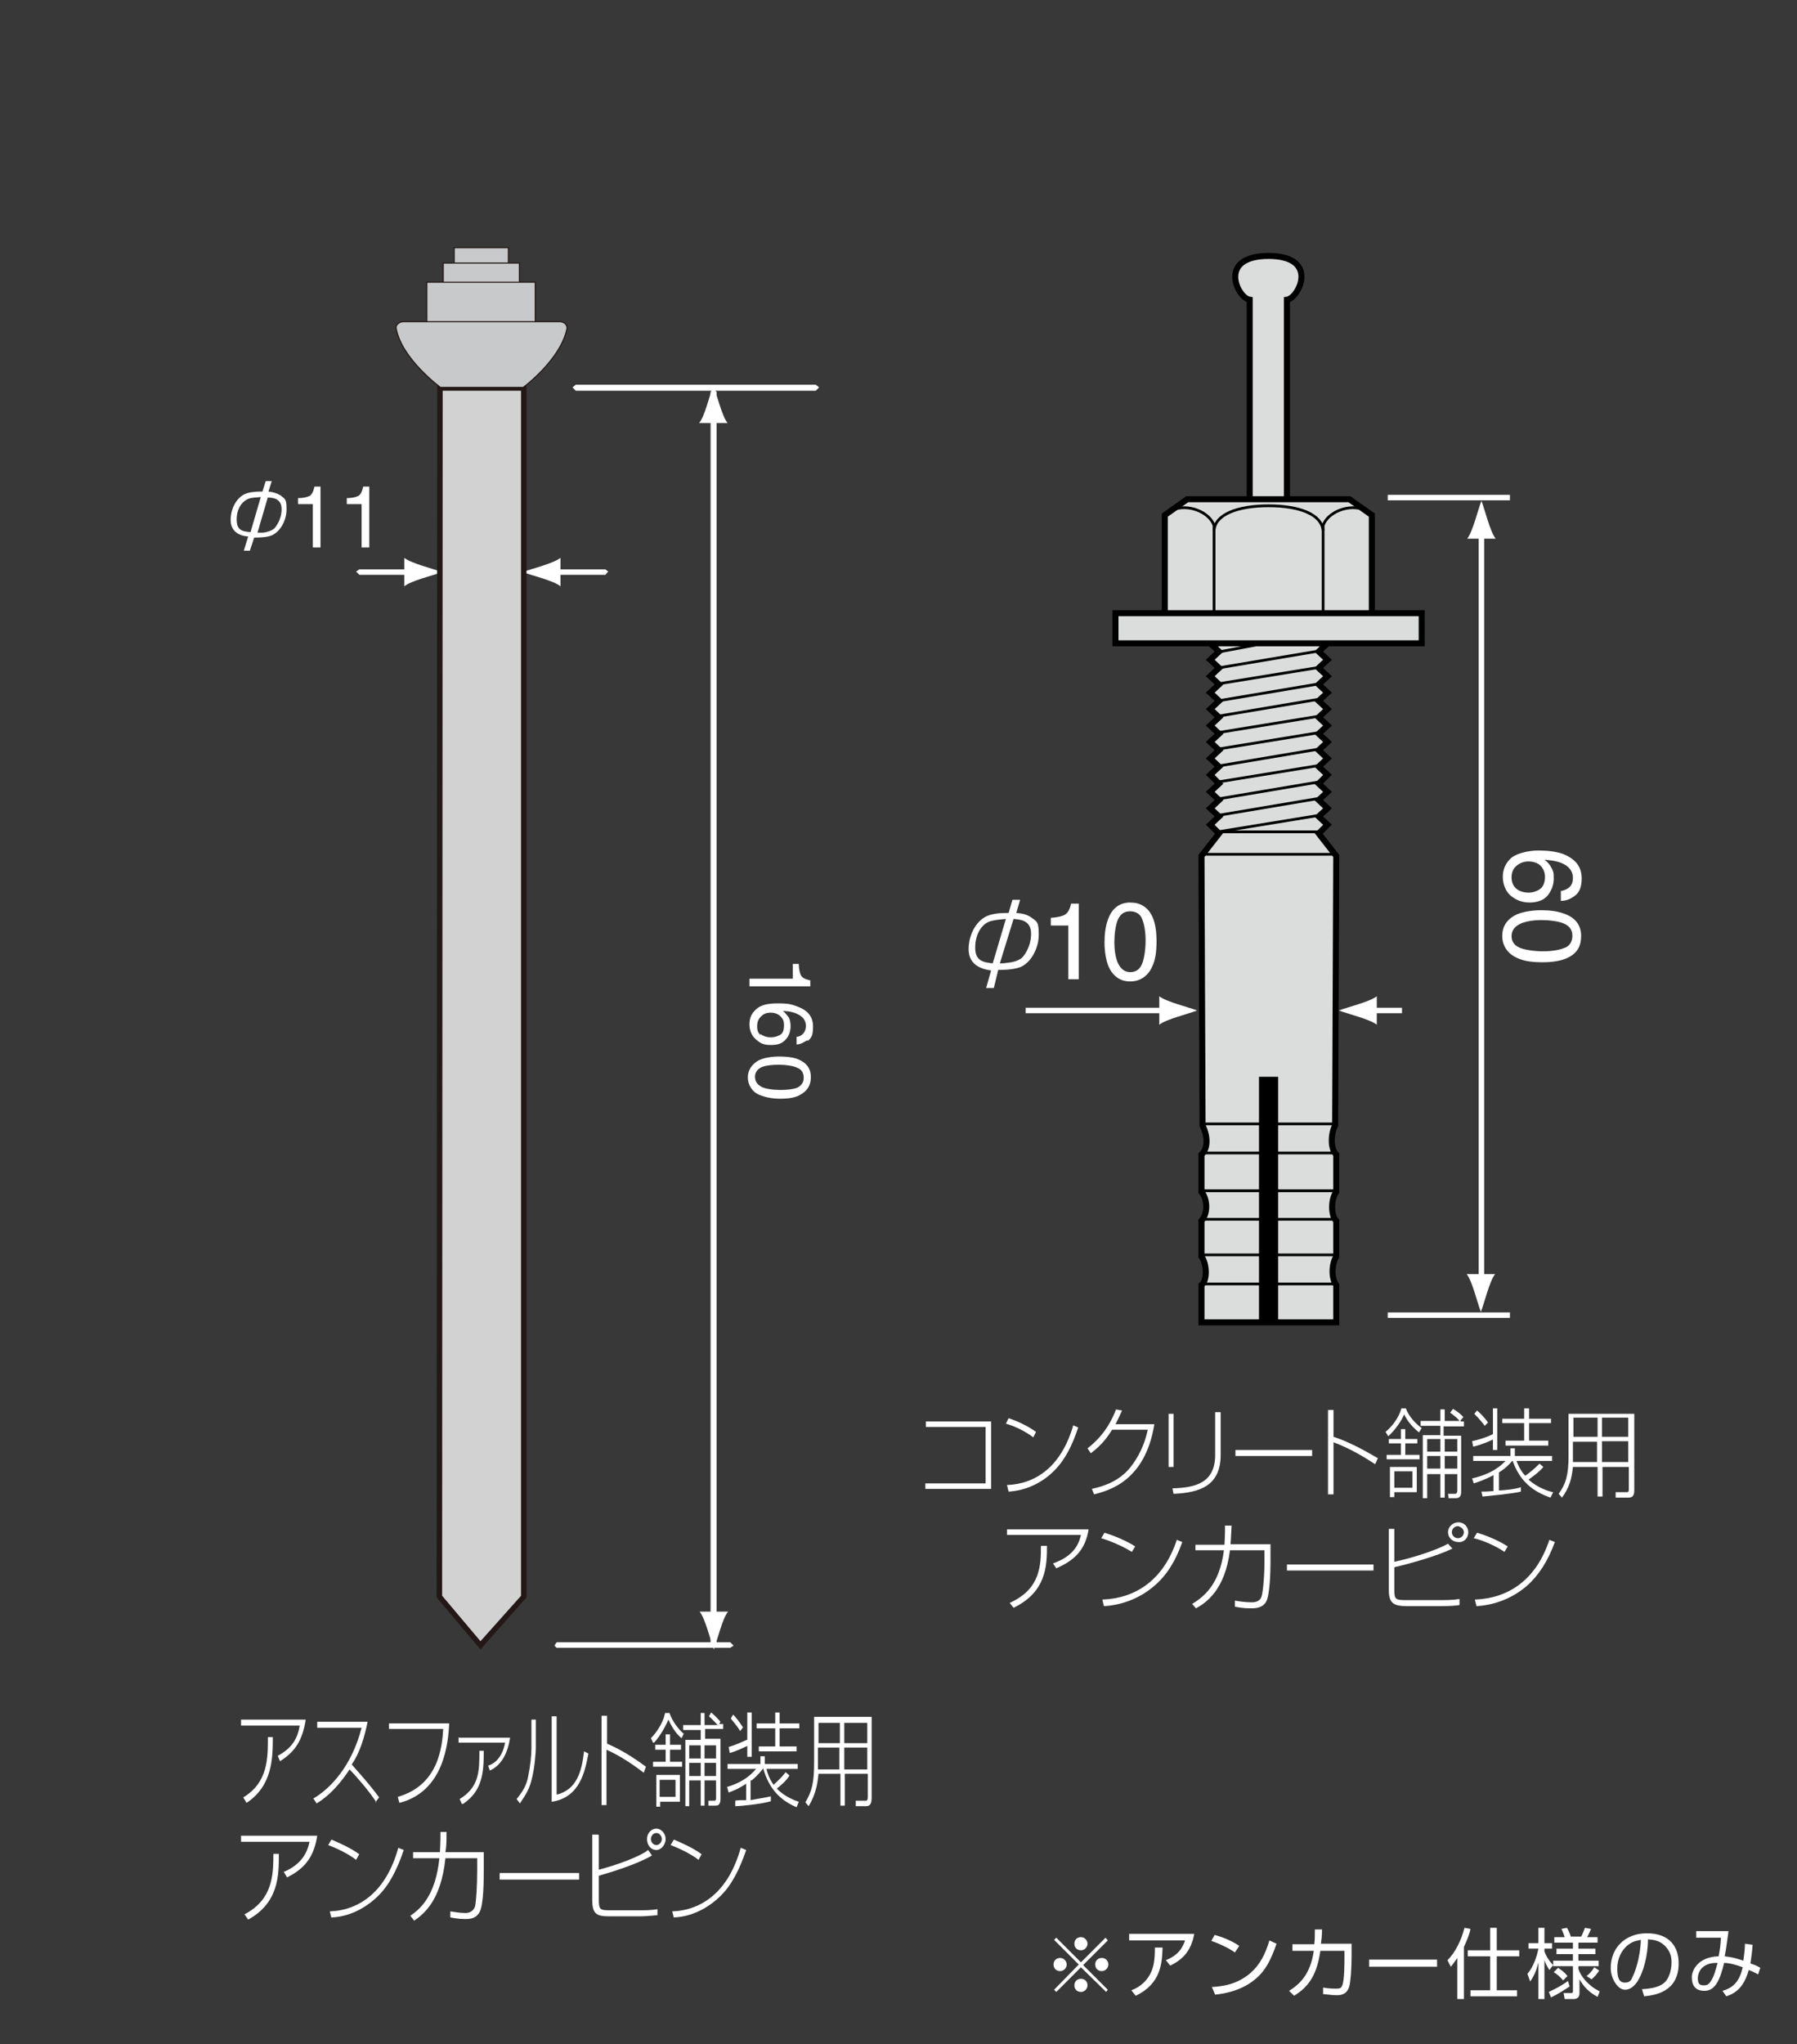 <?xml version="1.0" encoding="UTF-8"?>
<svg xmlns="http://www.w3.org/2000/svg" version="1.1" xmlns:xlink="http://www.w3.org/1999/xlink" viewBox="0 0 328 373">
  <defs>
    <style>
      .cls-1 {
        clip-path: url(#clippath-21);
      }

      .cls-2 {
        clip-path: url(#clippath-6);
      }

      .cls-3 {
        clip-path: url(#clippath-7);
      }

      .cls-4 {
        clip-path: url(#clippath-17);
      }

      .cls-5 {
        clip-path: url(#clippath-15);
      }

      .cls-6 {
        fill: #231815;
      }

      .cls-7 {
        clip-path: url(#clippath-18);
      }

      .cls-8 {
        clip-path: url(#clippath-4);
      }

      .cls-9 {
        clip-path: url(#clippath-22);
      }

      .cls-10 {
        clip-path: url(#clippath-23);
      }

      .cls-11 {
        clip-path: url(#clippath-9);
      }

      .cls-12 {
        clip-path: url(#clippath-10);
      }

      .cls-13 {
        fill: #fff;
      }

      .cls-14 {
        clip-path: url(#clippath-25);
      }

      .cls-15 {
        fill: #383838;
      }

      .cls-16 {
        clip-path: url(#clippath-27);
      }

      .cls-17 {
        stroke: #fff;
      }

      .cls-17, .cls-18, .cls-19 {
        fill: none;
      }

      .cls-17, .cls-20 {
        stroke-miterlimit: 10;
      }

      .cls-21 {
        clip-path: url(#clippath-11);
      }

      .cls-19 {
        stroke-width: .5px;
      }

      .cls-19, .cls-22 {
        stroke: #000;
      }

      .cls-23 {
        clip-path: url(#clippath-1);
      }

      .cls-24 {
        clip-path: url(#clippath-5);
      }

      .cls-25 {
        clip-path: url(#clippath-20);
      }

      .cls-26 {
        clip-path: url(#clippath-8);
      }

      .cls-22 {
        fill: #dbdcdc;
        stroke-width: 1.1px;
      }

      .cls-27 {
        clip-path: url(#clippath-3);
      }

      .cls-28 {
        clip-path: url(#clippath-26);
      }

      .cls-29 {
        clip-path: url(#clippath-12);
      }

      .cls-30 {
        clip-path: url(#clippath-14);
      }

      .cls-31 {
        clip-path: url(#clippath-19);
      }

      .cls-32 {
        fill: #d2d2d3;
      }

      .cls-20 {
        fill: #c8c9ca;
        stroke: #231815;
        stroke-width: .2px;
      }

      .cls-33 {
        clip-path: url(#clippath-16);
      }

      .cls-34 {
        clip-path: url(#clippath-2);
      }

      .cls-35 {
        clip-path: url(#clippath-13);
      }

      .cls-36 {
        clip-path: url(#clippath-24);
      }

      .cls-37 {
        clip-path: url(#clippath);
      }
    </style>
    <clipPath id="clippath">
      <rect class="cls-18" x="197.8" y="40.1" width="69.1" height="213"/>
    </clipPath>
    <clipPath id="clippath-1">
      <rect class="cls-18" x="197.8" y="40.1" width="69.1" height="213"/>
    </clipPath>
    <clipPath id="clippath-2">
      <rect class="cls-18" x="197.8" y="40.1" width="69.1" height="213"/>
    </clipPath>
    <clipPath id="clippath-3">
      <rect class="cls-18" x="197.8" y="40.1" width="69.1" height="213"/>
    </clipPath>
    <clipPath id="clippath-4">
      <rect class="cls-18" x="197.8" y="40.1" width="69.1" height="213"/>
    </clipPath>
    <clipPath id="clippath-5">
      <rect class="cls-18" x="197.8" y="40.1" width="69.1" height="213"/>
    </clipPath>
    <clipPath id="clippath-6">
      <rect class="cls-18" x="197.8" y="40.1" width="69.1" height="213"/>
    </clipPath>
    <clipPath id="clippath-7">
      <rect class="cls-18" x="197.8" y="40.1" width="69.1" height="213"/>
    </clipPath>
    <clipPath id="clippath-8">
      <rect class="cls-18" x="197.8" y="40.1" width="69.1" height="213"/>
    </clipPath>
    <clipPath id="clippath-9">
      <rect class="cls-18" x="197.8" y="40.1" width="69.1" height="213"/>
    </clipPath>
    <clipPath id="clippath-10">
      <rect class="cls-18" x="197.8" y="40.1" width="69.1" height="213"/>
    </clipPath>
    <clipPath id="clippath-11">
      <rect class="cls-18" x="197.8" y="40.1" width="69.1" height="213"/>
    </clipPath>
    <clipPath id="clippath-12">
      <rect class="cls-18" x="197.8" y="40.1" width="69.1" height="213"/>
    </clipPath>
    <clipPath id="clippath-13">
      <rect class="cls-18" x="197.8" y="40.1" width="69.1" height="213"/>
    </clipPath>
    <clipPath id="clippath-14">
      <rect class="cls-18" x="197.8" y="40.1" width="69.1" height="213"/>
    </clipPath>
    <clipPath id="clippath-15">
      <rect class="cls-18" x="197.8" y="40.1" width="69.1" height="213"/>
    </clipPath>
    <clipPath id="clippath-16">
      <rect class="cls-18" x="197.8" y="40.1" width="69.1" height="213"/>
    </clipPath>
    <clipPath id="clippath-17">
      <rect class="cls-18" x="197.8" y="40.1" width="69.1" height="213"/>
    </clipPath>
    <clipPath id="clippath-18">
      <rect class="cls-18" x="197.8" y="40.1" width="69.1" height="213"/>
    </clipPath>
    <clipPath id="clippath-19">
      <rect class="cls-18" x="197.8" y="40.1" width="69.1" height="213"/>
    </clipPath>
    <clipPath id="clippath-20">
      <rect class="cls-18" x="197.8" y="40.1" width="69.1" height="213"/>
    </clipPath>
    <clipPath id="clippath-21">
      <rect class="cls-18" x="197.8" y="40.1" width="69.1" height="213"/>
    </clipPath>
    <clipPath id="clippath-22">
      <rect class="cls-18" x="197.8" y="40.1" width="69.1" height="213"/>
    </clipPath>
    <clipPath id="clippath-23">
      <rect class="cls-18" x="197.8" y="40.1" width="69.1" height="213"/>
    </clipPath>
    <clipPath id="clippath-24">
      <rect class="cls-18" x="197.8" y="40.1" width="69.1" height="213"/>
    </clipPath>
    <clipPath id="clippath-25">
      <rect class="cls-18" x="197.8" y="40.1" width="69.1" height="213"/>
    </clipPath>
    <clipPath id="clippath-26">
      <rect class="cls-18" x="197.8" y="40.1" width="69.1" height="213"/>
    </clipPath>
    <clipPath id="clippath-27">
      <rect class="cls-18" x="197.8" y="40.1" width="69.1" height="213"/>
    </clipPath>
  </defs>
  <!-- Generator: Adobe Illustrator 28.6.0, SVG Export Plug-In . SVG Version: 1.2.0 Build 709)  -->
  <g>
    <g id="_レイヤー_1" data-name="レイヤー_1">
      <rect class="cls-15" y="0" width="328" height="373"/>
      <g>
        <g>
          <g>
            <g>
              <g>
                <g class="cls-37">
                  <path class="cls-22" d="M242.3,117.4l-1.6,1.5,1.6,1.5-1.6,1.5,1.6,1.5-1.6,1.5,1.6,1.5-1.6,1.5,1.6,1.5-1.6,1.5,1.6,1.5-1.6,1.5,1.6,1.5-1.6,1.5,1.6,1.5-1.6,1.5,1.6,1.5-1.6,1.6,1.6,1.5-1.6,1.5,1.6,1.5-1.6,1.5,1.6,1.5-1.6,1.6,3.2,4.1-.2,49.2c-.7,1.2-1,4.1.2,5.3v6.8c-1.1,1.5-.9,4.5,0,5.3v6.5c-.9,1.5-.9,4,0,5.2v6.8h-24.6v-6.8c1.1-.8,1-3.9,0-5.2v-6.5c1.4-1.7.9-4.3,0-5.3v-6.8c1.3-1.2,1.1-3.5.2-5.3l-.2-49.2,3.2-4.1-1.6-1.6,1.6-1.5-1.6-1.5,1.6-1.5-1.6-1.5,1.6-1.5-1.6-1.6,1.6-1.5-1.6-1.5,1.6-1.5-1.6-1.5,1.6-1.5-1.6-1.5,1.6-1.5-1.6-1.5,1.6-1.5-1.6-1.5,1.6-1.5-1.6-1.5,1.6-1.5-1.6-1.5,1.6-1.5-1.6-1.5"/>
                </g>
                <g class="cls-23">
                  <line class="cls-19" x1="219.3" y1="234.3" x2="243.6" y2="234.3"/>
                </g>
                <g class="cls-34">
                  <line class="cls-19" x1="219.3" y1="229" x2="243.6" y2="229"/>
                </g>
                <g class="cls-27">
                  <line class="cls-19" x1="219.3" y1="222.5" x2="243.6" y2="222.5"/>
                </g>
                <g class="cls-8">
                  <line class="cls-19" x1="219.3" y1="217.3" x2="243.6" y2="217.3"/>
                </g>
                <g class="cls-24">
                  <line class="cls-19" x1="219.3" y1="210.4" x2="243.6" y2="210.4"/>
                </g>
                <g class="cls-2">
                  <line class="cls-19" x1="219.3" y1="205.1" x2="243.6" y2="205.1"/>
                </g>
                <g class="cls-3">
                  <polygon points="233.3 241.1 233.3 196.5 229.8 196.5 229.8 241.1 233.3 241.1"/>
                </g>
                <g class="cls-26">
                  <line class="cls-19" x1="219.2" y1="155.9" x2="243.8" y2="155.9"/>
                </g>
                <g class="cls-11">
                  <line class="cls-19" x1="222.1" y1="151.8" x2="240.7" y2="151.8"/>
                </g>
                <g class="cls-12">
                  <line class="cls-19" x1="222.3" y1="151.8" x2="240.7" y2="148.8"/>
                </g>
                <g class="cls-21">
                  <line class="cls-19" x1="222.3" y1="148.8" x2="240.7" y2="145.7"/>
                </g>
                <g class="cls-29">
                  <line class="cls-19" x1="222.3" y1="145.8" x2="240.7" y2="142.7"/>
                </g>
                <g class="cls-35">
                  <line class="cls-19" x1="222.3" y1="142.7" x2="240.7" y2="139.7"/>
                </g>
                <g class="cls-30">
                  <line class="cls-19" x1="222.3" y1="139.8" x2="240.7" y2="136.7"/>
                </g>
                <g class="cls-5">
                  <line class="cls-19" x1="222.3" y1="136.7" x2="240.7" y2="133.7"/>
                </g>
                <g class="cls-33">
                  <line class="cls-19" x1="222.3" y1="133.7" x2="240.7" y2="130.7"/>
                </g>
                <g class="cls-4">
                  <line class="cls-19" x1="222.3" y1="130.7" x2="240.7" y2="127.6"/>
                </g>
                <g class="cls-7">
                  <line class="cls-19" x1="222.3" y1="127.9" x2="240.7" y2="124.8"/>
                </g>
                <g class="cls-31">
                  <line class="cls-19" x1="222.3" y1="124.8" x2="240.7" y2="121.8"/>
                </g>
                <g class="cls-25">
                  <line class="cls-19" x1="222.3" y1="121.9" x2="240.7" y2="118.8"/>
                </g>
                <g class="cls-1">
                  <line class="cls-19" x1="222.3" y1="119" x2="230.3" y2="117.5"/>
                </g>
                <g class="cls-9">
                  <path class="cls-22" d="M234.9,91.1v-36.4c2.2-.3,6-8-3.4-8h.1c-9.5,0-5.7,7.7-3.5,8v36.4"/>
                </g>
                <g class="cls-10">
                  <polyline class="cls-22" points="250.4 111.9 250.4 94 246.3 91.1 216.7 91.1 212.6 94 212.6 111.9"/>
                </g>
                <g class="cls-36">
                  <path class="cls-19" d="M221.6,111.8v-15.9c-.8-2.4-4.7-4.1-7.7-2.8"/>
                </g>
                <g class="cls-14">
                  <polygon class="cls-22" points="203.6 111.9 203.6 117.4 259.5 117.4 259.5 111.9 203.6 111.9"/>
                </g>
                <g class="cls-28">
                  <path class="cls-19" d="M241.5,111.8v-15.9c.8-2.4,4.7-4.1,7.7-2.8"/>
                </g>
                <g class="cls-16">
                  <path class="cls-19" d="M241.5,96.8c-.3-2.9-4.2-4.5-10-4.5h.1c-5.8,0-9.8,1.6-10,4.5"/>
                </g>
              </g>
              <line class="cls-17" x1="187.2" y1="184.4" x2="213.7" y2="184.4"/>
              <path class="cls-13" d="M191.8,168.8v-1.3c1.3-.1,2.1-.3,2.6-.6s.9-1,1.1-2h1.4v13.8h-1.9v-9.8h-3.2Z"/>
              <path class="cls-13" d="M206.3,177.4c-1.1,0-1.9-.7-2.4-2-.3-.9-.5-2-.5-3.4s.2-3.3.7-4.3,1.2-1.4,2.2-1.4,1.9.5,2.2,1.5c.4,1,.6,2.3.6,3.9s-.3,3.7-.8,4.5c-.4.8-1.1,1.2-2,1.2ZM206.3,164.7c-2,0-3.4,1.1-4.1,3.2-.4,1.1-.6,2.5-.6,4.1s.3,3.7,1,4.9c.8,1.4,2,2.2,3.7,2.2s3.2-.9,4-2.7c.6-1.2.8-2.8.8-4.7s-.3-3.6-.9-4.7c-.8-1.5-2.1-2.3-3.9-2.3Z"/>
              <line class="cls-17" x1="249.1" y1="184.4" x2="255.9" y2="184.4"/>
              <line class="cls-17" x1="253.3" y1="90.8" x2="275.6" y2="90.8"/>
              <line class="cls-17" x1="253.3" y1="240" x2="275.6" y2="240"/>
              <line class="cls-17" x1="270.4" y1="95.4" x2="270.4" y2="234.1"/>
              <path class="cls-13" d="M275.9,160.1c0-.9.3-1.6.9-2.1s1.3-.8,2.2-.8,1.8.3,2.3.9c.5.6.7,1.2.7,2s-.3,1.8-1,2.2c-.6.4-1.3.6-2,.6s-1.6-.2-2.2-.7-.9-1.2-.9-2.1h0ZM288.7,160.3c0-2.2-1.2-3.6-3.5-4.5-1.2-.4-2.7-.6-4.4-.6s-4,.5-5,1.4-1.5,2.1-1.5,3.4.5,2.7,1.5,3.5,2.1,1.2,3.4,1.2,2.6-.4,3.3-1.3c.7-.9,1.1-1.9,1.1-3.1s-.1-1.3-.4-1.9c-.3-.6-.7-1.1-1.3-1.5,1.7.1,3,.4,3.9,1s1.3,1.4,1.3,2.3-.3,1.5-.9,1.9c-.3.2-.7.4-1.3.5v1.8c.9,0,1.7-.3,2.5-.9.9-.6,1.3-1.7,1.3-3.2h0Z"/>
              <path class="cls-13" d="M275.9,170.8c0-1.1.7-1.9,2-2.4.9-.3,2-.5,3.4-.5s3.3.2,4.3.7,1.4,1.2,1.4,2.2-.5,1.9-1.5,2.2c-1,.4-2.3.6-3.9.6s-3.7-.3-4.5-.8c-.8-.4-1.2-1.1-1.2-2h0ZM288.6,170.8c0-2-1.1-3.4-3.2-4.1-1.1-.4-2.5-.6-4.1-.6s-3.7.3-4.9,1c-1.4.8-2.2,2-2.2,3.7s.9,3.2,2.7,4c1.2.6,2.8.8,4.7.8s3.6-.3,4.7-.9c1.6-.8,2.3-2.1,2.3-3.9Z"/>
            </g>
            <path class="cls-13" d="M180.9,259.4v12.3h-12v-1h11v-10.3h-10.9v-1h11.9Z"/>
            <path class="cls-13" d="M188.6,262.3c-1.4-1.1-3.5-2.1-5-2.5l.5-1c1.5.5,3.5,1.4,5,2.5l-.5,1ZM183.8,271c5.2-.2,9.9-3.3,12.1-10.9l.9.4c-1.1,3.3-2.4,5.9-4.4,7.9-2.3,2.3-5.2,3.6-8.3,3.8l-.3-1.2h0Z"/>
            <path class="cls-13" d="M210.7,259.9c-1.7,10.5-8.4,12.1-11,12.8l-.4-1c2.7-.6,5.1-1.6,7-3.9,1.5-1.9,2.6-4.1,3.2-6.9h-6.5c-.9,1.4-1.9,2.8-3.9,4.3l-.6-.9c1.3-1,3.7-3.1,5.2-7.1l1.1.2c-.3.6-.5,1.2-1.2,2.5h7.1,0Z"/>
            <path class="cls-13" d="M214.2,267.7h-.9v-9.7h.9v9.7ZM222.8,265.5c0,5.5-3.6,6.9-8.6,7.1l-.2-1c4.2-.1,7.8-1,7.8-6.1v-7.8h1v7.8Z"/>
            <path class="cls-13" d="M225.5,264.6v1.1h14v-1.1h-14Z"/>
            <path class="cls-13" d="M243.4,257.4v4.8c2.8.9,5.5,2.4,8.1,3.9l-.5,1.1c-1.8-1.2-4.6-2.9-7.6-4v9.5h-1v-15.4h1Z"/>
            <path class="cls-13" d="M262.9,264.9h-2.4v-2.3h2.4v2.3ZM266.6,259.2l.5-.6c-.3-.4-1.3-1.2-1.9-1.5l-.5.7c1.1.8,1.4,1.1,1.7,1.5h-2.7v-2.1h-.8v2.1h-3.6v.9h3.6v1.7h-3.2v11.5h.8v-4.4h2.4v4.3h.8v-4.3h2.3v3c0,.3-.1.6-.4.6h-1.3c0-.1.1.8.1.8h1.3c.4,0,1-.1,1-1.1v-10.3h-3.2v-1.7h3.7v-.9h-.6v-.2h0ZM262.9,268h-2.4v-2.3h2.4v2.3ZM266,264.9h-2.3v-2.3h2.3v2.3ZM266,268h-2.3v-2.3h2.3v2.3ZM257.8,271.5h-3.3v-3h3.3v3ZM253.7,267.7v5.5h.8v-.9h4.1v-4.6h-4.9ZM253.4,262.1c1.3-1.2,2.4-2.8,2.9-4,.6,1.3,1.6,2.4,2.7,3.3l.5-.8c-1-.7-2.3-2-2.9-3.6h-.8c-.5,1.8-1.8,3.4-2.9,4.3l.5.8h0ZM253.1,265.5v.8h6v-.8h-2.6v-2.1h2.2v-.8h-2.2v-1.8h-.8v1.8h-2.2v.8h2.2v2.1h-2.6,0Z"/>
            <path class="cls-13" d="M272.5,257h.8v7.6h-.8v-1.9c-.6.3-2.3,1-3.6,1.3l-.2-1c1.3-.3,2.9-.8,3.8-1.3v-4.7h0ZM279.1,257v1.9h4v.8h-4v3.2h3.5v.9h-7.8v-.9h3.4v-3.2h-4v-.8h4v-1.9h.9ZM273.5,272c1.6-.1,2.8-.2,4.1-.6v.8c-1.6.4-6.1.8-7,.9l-.2-.9c.6,0,1,0,2.2-.1v-2.9c-1.7.9-3,1.3-3.6,1.5l-.3-.9c3.8-.9,5.3-2.4,6.1-3.2h-5.9v-.9h6.8v-1.4h.8v1.4h6.8v.9h-6.5c.6,1.6,1.3,2.4,1.6,2.7.6-.4,1.5-1.1,2.6-2.2l.7.6c-.8,1-2.4,2.1-2.7,2.3,1.6,1.5,3.8,2.2,4.5,2.3l-.5,1c-3.4-1.2-5.6-3.1-6.9-6.7h-.1c-.3.4-1,1.2-2.4,2.1v3.3h-.1ZM271,260.2c-.6-.9-1.8-2.1-1.9-2.2l.5-.6c.5.4,1.4,1.3,2,2.2l-.6.6Z"/>
            <path class="cls-13" d="M291.6,262.2h-4.4v-3.5h4.4v3.5ZM286.3,257.9v7.8c0,3.5-.5,5.1-1.8,6.9l.6.7c1.4-1.9,1.8-3.6,2-5.6h4.5v5.4h.9v-5.4h4.8v4.1c0,.4-.1.5-.3.5h-2.1v1h2.3c.9,0,1.1-.5,1.1-1.4v-13.9h-12ZM291.6,266.8h-4.5v-3.7h4.4v3.7h.1ZM297.2,262.2h-4.8v-3.5h4.8v3.5ZM297.2,266.8h-4.8v-3.8h4.8v3.8Z"/>
            <path class="cls-13" d="M198.7,279.1c-.6,3.7-2.5,5.6-5.9,7.1l-.6-.9c3.7-1.3,4.7-3.4,5.1-5.2h-13.5v-1h14.9ZM184.3,292.5c5.6-2.5,5.7-6.8,5.7-10.4h1.1c0,3.6-.1,8.4-6.1,11.3l-.7-.9Z"/>
            <path class="cls-13" d="M207.2,282.2c-1.7-1.1-4-2-5.6-2.5l-.6,1c1.7.5,4,1.5,5.6,2.5l.6-1ZM201.5,293.1c3.4-.2,6.7-1.5,9.3-3.8,2.2-1.9,3.8-4.5,5-7.9l-1-.4c-2.5,7.6-7.8,10.7-13.6,10.9l.3,1.2h0Z"/>
            <path class="cls-13" d="M231.9,281.9v3.1c0,1.6-.1,6.1-.8,7.3-.7,1.2-2.1,1.2-2.8,1.2-1.5,0-2.3-.2-2.9-.3v-1.1c.7.1,1.8.3,3.1.3s1.7-.7,1.8-1.2c.2-.6.5-3.4.5-6.3v-2h-6.3c-.9,7.3-4.4,9.6-6.2,10.6l-.7-.8c2.1-1.3,5-3.5,5.8-9.8h-5.2v-1h5.3c.1-1.7.1-2.8.1-3.5h1.2c-.1,1.5-.1,2.4-.2,3.4h7.3,0Z"/>
            <path class="cls-13" d="M250.7,285.5v1.1h-15.8v-1.1h15.8Z"/>
            <path class="cls-13" d="M268,279.6c0-1-.8-1.8-1.8-1.8s-1.9.8-1.9,1.8.8,1.8,1.9,1.8c1,.1,1.8-.7,1.8-1.8ZM253.5,279v11.2c0,2.5,1,2.9,3.5,2.9h6c1.5,0,2.9-.1,3.4-.2v-1.1c-1.3.2-2.6.2-3.8.2h-5.8c-2.1,0-2.3-.1-2.3-1.9v-4.1c2.6-.6,7.7-2,10.6-3.4l-.8-.9c-1.7,1-6,2.5-9.8,3.3v-6h-1ZM267.2,279.6c0,.6-.5,1.1-1.1,1.1s-1.1-.5-1.1-1.1.5-1.1,1.1-1.1c.6.1,1.1.6,1.1,1.1Z"/>
            <path class="cls-13" d="M274.6,283.2c-1.6-1.1-3.9-2.1-5.6-2.5l.6-1c1.7.5,3.9,1.4,5.6,2.5l-.6,1ZM269.2,291.9c5.8-.2,11.1-3.3,13.6-10.9l1,.4c-1.2,3.3-2.8,5.9-5,7.9-2.6,2.3-5.9,3.6-9.3,3.8l-.3-1.2h0Z"/>
          </g>
          <path class="cls-13" d="M251.3,187c-1.2-1-5.4-2-6.9-2.6,1.5-.6,5.7-1.6,6.9-2.6v5.2h0Z"/>
          <path class="cls-13" d="M272.9,232.5c-1,1.2-2,5.4-2.6,6.9-.6-1.5-1.6-5.7-2.6-6.9h5.2Z"/>
          <path class="cls-13" d="M267.8,98.3c1-1.2,2-5.4,2.6-6.9.6,1.5,1.6,5.7,2.6,6.9h-5.2Z"/>
          <path class="cls-13" d="M211.6,181.8c1.2,1,5.4,2,6.9,2.6-1.5.6-5.7,1.6-6.9,2.6v-5.2h0Z"/>
        </g>
        <path class="cls-13" d="M185,167.7c1.2.1,3.2.2,3.2,2.7s-1.4,4.2-1.8,4.5c-.6.4-1.4.7-2.6.8-.5.1-1,.1-1.3.1l2.5-8.1h0ZM182.2,177c.6,0,2.6,0,4-.5,2-.8,3.4-3.5,3.4-5.9s-.3-2.4-1.4-3.2c-.9-.6-1.7-.7-2.7-.8l.7-2.4h-1.4l-.7,2.4c-.8,0-2.3,0-3.5.4-2.3.7-3.8,3.5-3.8,6.2s2,3.6,4.1,3.9l-.9,3.2h1.4l.8-3.3h0ZM181.2,175.8c-2-.2-3.2-.6-3.2-2.9s1.1-4.3,2.8-4.8c.7-.2,1.6-.3,2.8-.4l-2.4,8.1h0Z"/>
      </g>
      <g>
        <path class="cls-13" d="M201.9,363.5l-4.6-4.5-4.5,4.5-.4-.4,4.5-4.6-4.5-4.5.4-.4,4.5,4.5,4.5-4.5.4.5-4.5,4.5,4.5,4.5-.3.4h0ZM194.7,358.5c0,.6-.5,1.2-1.2,1.2s-1.2-.5-1.2-1.2.5-1.2,1.2-1.2,1.2.6,1.2,1.2ZM198.5,362.3c0,.6-.5,1.2-1.2,1.2s-1.2-.5-1.2-1.2.5-1.2,1.2-1.2,1.2.5,1.2,1.2ZM198.5,354.7c0,.6-.5,1.2-1.2,1.2s-1.2-.5-1.2-1.2.5-1.2,1.2-1.2,1.2.6,1.2,1.2ZM202.3,358.5c0,.6-.5,1.2-1.2,1.2s-1.2-.5-1.2-1.2.5-1.2,1.2-1.2,1.2.5,1.2,1.2Z"/>
        <path class="cls-13" d="M218,352.8c-.6,3.5-2.4,4.9-4.4,5.9l-.8-1c1.3-.5,2.8-1.4,3.5-3.6h-10.2v-1.2h11.9ZM206.5,363.2c.8-.3,2.6-1.1,3.6-3.3.5-1.1.7-2.3.7-4.5h1.4c-.1,2.9-.3,6.6-4.9,8.8l-.8-1Z"/>
        <path class="cls-13" d="M225.4,356.3c-1.1-.8-3-1.7-4.3-2.1l.6-1.1c1.5.4,3.2,1.1,4.5,2l-.8,1.2ZM221.2,362.6c1.8-.1,4.6-.4,7.1-2.6,1.7-1.5,2.7-3.5,3.4-5.9l1.3.6c-1,2.9-2,4.9-3.8,6.4-2.1,1.8-4.7,2.6-7.4,2.9l-.6-1.4Z"/>
        <path class="cls-13" d="M246.7,354.8v2.1c0,2.5-.2,4.8-.4,5.5-.4,1.6-1.6,1.7-2.3,1.7-1.1,0-2-.2-2.5-.2v-1.2c.6.1,1.3.2,2.3.2s1-.2,1.2-.6c.4-.9.4-4.1.4-5.1v-1.2h-4.4c-.6,4.2-2,6.5-4.8,8.2l-.9-.9c1.9-1.2,3.9-3,4.5-7.3h-3.9v-1.2h4c.1-1,.1-1.7.1-2.7h1.3c0,1.3-.1,1.8-.2,2.6h5.6,0Z"/>
        <path class="cls-13" d="M262.3,357.6v1.3h-12.4v-1.3h12.4Z"/>
        <path class="cls-13" d="M267.1,364.8h-1.1v-7.5c-.7,1-1,1.4-1.2,1.6l-.6-1.2c1.4-1.3,2.6-3.8,3.1-5.9l1.1.2c-.1.6-.4,1.6-1.2,3.3v9.5h0ZM273.2,351.8v4.1h4.1v1.1h-4.1v6.2h3.7v1.1h-8.5v-1.1h3.6v-6.2h-4.1v-1.1h4.1v-4.1h1.2,0Z"/>
        <path class="cls-13" d="M282.8,359.5c-.5-.8-.7-1.2-.9-1.8v7.1h-1.1v-6.7c-.3,1.2-.6,2.2-1.5,3.5l-.5-1.4c1.1-1.3,1.7-3.1,2-4.6h-1.8v-1h1.8v-2.8h1.1v2.8h1.4v1h-1.4v.5c.2.6.7,1.6,1.6,2.5l-.7.9ZM282.7,363.5c.6-.3,2-.9,3.5-2l.3,1c-.9.6-2.3,1.5-3.4,2l-.4-1ZM291.6,364.4c-1.5-.8-2.5-1.8-3.3-3.2v2.5c0,.4-.1,1.1-1.1,1.1h-1.6l-.2-1.1h1.3c.3,0,.4,0,.4-.4v-4.5h-3.6v-1h3.6v-1.2h-3v-1h3v-1.1h-3.4v-1h1.9c-.1-.3-.3-.9-.6-1.5l1-.2c.3.5.6,1.1.7,1.6h1.9c.2-.3.4-.9.7-1.6l1.1.2c-.1.2-.3.8-.7,1.5h1.9v1h-3.5v1.1h3.1v1h-3.1v1.2h3.7v1h-3.7v.5c.4,1.3,1.8,3.1,3.9,4.1l-.4,1h0ZM284.4,359.1c.4.3,1.1.7,1.7,1.5l-.8.8c-.4-.5-1-1.1-1.7-1.5l.8-.8ZM289.6,360.6c.4-.3,1-.9,1.4-1.6l.9.6c-.4.6-.8,1.1-1.4,1.6l-.9-.6Z"/>
        <path class="cls-13" d="M299.7,363c1.5-.1,3.2-.3,4.2-1.3s1.2-2.8,1.2-3.5,0-1.9-1.2-3.1-2.5-1.1-3.1-1.2c0,3-.9,6-1.7,7.3-.3.6-1.2,1.9-2.5,1.9s-2.6-2-2.6-4c0-3.5,2.5-6.3,6.6-6.3s5.8,2.4,5.8,5.5c0,5.3-4.5,5.8-6.3,6l-.4-1.3ZM297.2,354.9c-1.3,1-2,2.6-2,4.3s.3,2.6,1.4,2.6,1.2-.7,1.5-1.3,1.3-3.2,1.4-6.5c-.5.1-1.4.2-2.3.9Z"/>
        <path class="cls-13" d="M319.9,354.9c-.1,1.6-.3,2.5-.4,3.4.9.3,1.3.5,1.8.8l-.4,1.2c-.9-.5-1.2-.6-1.7-.8-.9,3.1-2.3,4.2-4.1,4.8l-.7-1c2.1-.6,3.1-1.8,3.7-4.3-1.9-.7-2.9-.8-3.4-.8-.8,3.3-1.7,5.1-3.6,5.1s-2.3-1.3-2.3-2.5,1.1-3.7,4.9-3.8c.2-1.1.4-2.3.4-3.4h-4.5v-1.2h5.9c-.3,2.2-.5,3.7-.7,4.6.6.1,1.4.1,3.4.8.2-1.4.3-2.3.3-3.1l1.4.2h0ZM311.4,358.6c-.9.4-1.5,1.4-1.5,2.4s.3,1.3,1.1,1.3,1-.4,1.3-.8c.6-.9.9-2.2,1.2-3.3-.6,0-1.3,0-2.1.4Z"/>
      </g>
      <g>
        <path class="cls-13" d="M44,313.8v1.1h10.7c-.3,1.9-1.1,4-4,5.5l.4,1c2.7-1.7,4.1-3.7,4.7-7.6h-11.8ZM45,329c4.7-3.1,4.8-8.1,4.8-12h-.9c0,3.9,0,8.3-4.5,11l.6,1Z"/>
        <path class="cls-13" d="M68.7,328.9c-1.2-1.9-3.7-4.8-4.9-6-1.7,2.6-3.7,4.8-6,6.2l-.6-.9c3.1-1.8,7-5.9,8.8-12.9h-8.1v-1.1h9.2c-.6,2.9-1.4,5.6-2.9,7.8,2.4,2.7,3.6,4.1,5,6l-.7.9h.1Z"/>
        <path class="cls-13" d="M71,314.4v1.1h9.9c-.2,3.4-.9,10.3-8.3,12.4l.3,1.1c8.2-2.1,8.9-11,9.1-14.5h-11Z"/>
        <path class="cls-13" d="M83.7,317v1h8.5c-.6,3.2-2.4,4-3.1,4.2l.3.9c2.1-.9,3.3-3.2,3.7-6h-9.3ZM84.5,329.2c3.6-2.4,3.8-5.8,3.8-9.7h-.8c0,3.7,0,6.6-3.6,8.8l.4.9h.1Z"/>
        <path class="cls-13" d="M97.8,313.8h-.8v5.3c0,1.2-.2,3.2-.6,5.1-.4,2.2-1.6,3.4-2.1,4.1l.6.8c.4-.7,1.6-2.1,2.1-4.2.6-2.2.8-5.2.8-5.9v-5.3h0ZM101.6,313.2h-.9v15.6c5.3-.8,6.1-5.8,6.7-8.8l-.8-.4c-.4,3.6-1.3,7-5,7.9v-14.2h0Z"/>
        <path class="cls-13" d="M109.8,313v16.4h.9v-10.1c2.7,1.2,5.1,2.9,6.8,4.2l.4-1.1c-2.3-1.7-4.7-3.2-7.1-4.2v-5.1h-1Z"/>
        <path class="cls-13" d="M127.9,320.9h-2.1v-2.4h2.1v2.4ZM131.1,314.9l.4-.7c-.2-.3-1.2-1.3-1.7-1.7l-.4.7c1,.9,1.2,1.2,1.6,1.6h-2.4v-2.2h-.7v2.2h-3.2v.9h3.2v1.8h-2.8v12.1h.7v-4.7h2.1v4.6h.7v-4.6h2.1v3.1c0,.3,0,.6-.3.6h-1.1v.9h1.3c.3,0,.9,0,.9-1.2v-11h-2.8v-1.8h3.3v-.9h-.8v.3ZM127.9,324.1h-2.1v-2.4h2.1v2.4ZM130.7,320.9h-2.1v-2.4h2.1v2.4ZM130.7,324.1h-2.1v-2.4h2.1v2.4ZM123.3,327.9h-2.9v-3.1h2.9v3.1ZM119.8,323.9v5.8h.7v-.9h3.6v-4.9h-4.3.1ZM119.4,318c1.1-1.2,2.1-3,2.6-4.2.6,1.3,1.4,2.6,2.4,3.4l.4-.8c-.9-.8-2-2.1-2.6-3.8h-.8c-.4,1.9-1.6,3.6-2.6,4.6l.4.8h0ZM119.2,321.5v.9h5.3v-.9h-2.2v-2.2h2v-.9h-2v-1.9h-.8v1.9h-1.9v.9h1.9v2.2h-2.3Z"/>
        <path class="cls-13" d="M136.3,317.5c-.9.4-2.2,1-3.3,1.3l.2,1.1c1.1-.3,2.6-1,3.2-1.3v2h.8v-8.1h-.8v5h-.1ZM141.5,312.5v2h-3.4v.9h3.4v3.3h-3v.9h6.9v-.9h-3.1v-3.3h3.6v-.9h-3.6v-2h-.8ZM137.2,324.9c1.2-1,1.8-1.8,2.1-2.2h0c1.1,3.8,3.1,5.8,6.1,7.1l.4-1c-.6-.2-2.6-.9-4-2.4.2-.2,1.7-1.3,2.3-2.4l-.7-.6c-.9,1.2-1.8,1.9-2.2,2.3-.2-.3-.9-1.2-1.3-2.9h5.7v-.9h-6v-1.4h-.8v1.4h-6v.9h5.2c-.7.8-2,2.3-5.3,3.3l.3,1c.6-.2,1.7-.6,3.2-1.6v3c-1.1,0-1.4,0-2,.1v1c1,0,4.9-.4,6.5-.9v-.9c-1.2.3-2.2.4-3.7.7v-3.6h.1ZM135.6,315.2c-.6-.9-1.3-1.9-1.8-2.3l-.4.7c.1.2,1.2,1.4,1.7,2.3l.6-.8h0Z"/>
        <path class="cls-13" d="M158.3,318.1h-4.2v-3.7h4.2v3.7ZM148.6,313.4v8.2c0,3.7-.4,5.3-1.6,7.3l.6.7c1.2-2,1.6-3.8,1.8-5.9h4v5.8h.8v-5.8h4.2v4.3c0,.3-.1.6-.3.6h-1.9v1h1.9c.8,0,1-.6,1-1.6v-14.7h-10.5ZM153.3,318.1h-3.9v-3.7h3.9v3.7ZM153.3,322.9h-4v-4h3.9v4h.1ZM158.3,322.9h-4.2v-4h4.2v4Z"/>
        <path class="cls-13" d="M57.9,335c-.6,3.9-2.3,6-5.5,7.6l-.6-1c3.3-1.4,4.3-3.6,4.7-5.5h-12.5v-1.1h13.8ZM44.7,349.3c5.1-2.7,5.2-7.2,5.2-11h1c0,3.9,0,8.9-5.6,12l-.7-1h0Z"/>
        <path class="cls-13" d="M65.6,338.4c-1.6-1.2-3.7-2.1-5.1-2.7l-.6,1c1.6.6,3.7,1.6,5.1,2.7l.6-1.1h0ZM60.5,349.9c3.1-.1,6.2-1.6,8.6-4,2-2,3.4-4.8,4.6-8.3l-1-.4c-2.2,8-7.1,11.4-12.5,11.6l.3,1.2h0Z"/>
        <path class="cls-13" d="M88.3,338v3.2c0,1.7,0,6.5-.8,7.8-.7,1.2-1.9,1.2-2.6,1.2-1.3,0-2.1-.2-2.7-.3v-1.1c.7.1,1.7.3,2.8.3s1.6-.8,1.7-1.2c.2-.7.4-3.6.4-6.7v-2.1h-5.8c-.8,7.8-4,10.2-5.7,11.4l-.7-.9c1.9-1.3,4.6-3.7,5.3-10.5h-4.8v-1.1h4.9c.1-1.9.1-3,.1-3.7h1.1c0,1.7,0,2.6-.2,3.7h6.8Z"/>
        <rect class="cls-13" x="91.2" y="341.8" width="14.5" height="1.2"/>
        <path class="cls-13" d="M109.3,334.9v6.3c3.4-.9,7.5-2.4,9-3.6l.7,1c-2.7,1.6-7.3,3-9.7,3.7v4.3c0,1.9.2,2,2.1,2h5.2c1.1,0,2.3,0,3.4-.2v1.1c-.4,0-1.8.2-3.1.2h-5.6c-2.3,0-3.2-.3-3.2-3v-11.9h1.1ZM119.8,337.6c-1,0-1.7-.9-1.7-2s.8-1.9,1.7-1.9,1.7.9,1.7,1.9-.8,2-1.7,2ZM119.8,334.5c-.6,0-1,.6-1,1.1s.4,1.1,1,1.1,1-.6,1-1.1-.4-1.1-1-1.1Z"/>
        <path class="cls-13" d="M128.1,338.4c-1.6-1.2-3.7-2.1-5.1-2.7l-.6,1c1.6.6,3.7,1.6,5.1,2.7l.6-1.1h0ZM123,349.9c3.1-.1,6.2-1.6,8.6-4,2-2,3.4-4.8,4.6-8.3l-1-.4c-2.2,8-7.1,11.4-12.5,11.6l.3,1.2h0Z"/>
        <polyline class="cls-13" points="105.1 71.3 148.9 71.3 149.5 70.7 148.9 70.2 105.1 70.2 104.5 70.7 105.1 71.3"/>
        <polyline class="cls-13" points="129.7 71.5 129.7 299.8 130.2 300.3 130.8 299.8 130.8 71.5 130.2 71.1 129.7 71.5"/>
        <path class="cls-13" d="M132.8,77.2c-1-1.2-2-5.3-2.6-6.9-.6,1.6-1.6,5.8-2.6,6.9"/>
        <path class="cls-13" d="M127.7,294.1c1,1.2,2,5.3,2.6,6.9.6-1.6,1.6-5.8,2.6-6.9"/>
        <polyline class="cls-13" points="133.3 299.7 101.6 299.7 101.2 300.3 101.6 300.7 133.3 300.7 133.9 300.3 133.3 299.7"/>
        <polyline class="cls-13" points="65.6 104.9 77.6 104.9 78.1 104.3 77.6 103.9 65.6 103.9 65 104.3 65.6 104.9"/>
        <path class="cls-13" d="M73.8,101.8c1.2,1,5.3,2,6.9,2.6-1.6.6-5.8,1.6-6.9,2.6"/>
        <path class="cls-13" d="M102.3,101.8c-1.2,1-5.3,2-6.9,2.6,1.6.6,5.8,1.6,6.9,2.6"/>
        <line class="cls-18" x1="110.5" y1="104.3" x2="98.3" y2="104.3"/>
        <polyline class="cls-13" points="110.5 103.9 98.3 103.9 97.7 104.3 98.3 104.9 110.5 104.9 111 104.3 110.5 103.9"/>
        <path class="cls-13" d="M144.7,178.6h-7.9v1.4h11.1v-1.1c-.9-.2-1.4-.4-1.7-.9-.2-.4-.4-1.1-.4-2.1h-1.1v2.7Z"/>
        <path class="cls-13" d="M137.8,196.5c0-.9.6-1.6,1.6-1.9.7-.2,1.6-.3,2.8-.3s2.7.2,3.4.6c.8.3,1.1,1,1.1,1.8s-.4,1.4-1.2,1.8c-.8.3-1.9.4-3.1.4s-3-.2-3.6-.7c-.7-.4-1-1-1-1.8h0ZM148,196.5c0-1.6-.9-2.7-2.6-3.3-.9-.3-2-.4-3.2-.4s-2.9.2-3.9.8c-1.1.7-1.8,1.7-1.8,3s.7,2.6,2.1,3.2c1,.4,2.2.7,3.8.7s2.9-.2,3.8-.8c1.2-.7,1.8-1.7,1.8-3.1h0Z"/>
        <path class="cls-13" d="M48.8,90.8c.9,0,2.6.1,2.6,2.1s-1.1,3.3-1.4,3.6c-.4.3-1.1.6-2,.7h-1l1.9-6.5h0ZM46.5,98.1c.6,0,2.1,0,3.1-.4,1.6-.7,2.7-2.8,2.7-4.7s-.2-1.9-1.1-2.6c-.7-.4-1.3-.6-2.2-.7l.6-1.9h-1.1l-.6,1.9c-.7,0-1.8,0-2.8.3-1.9.6-3,2.8-3,4.9s1.6,2.9,3.2,3l-.8,2.6h1.1l.8-2.4h.1ZM45.8,97.1c-1.7-.1-2.6-.4-2.6-2.3s.9-3.3,2.2-3.8c.6-.2,1.2-.2,2.2-.3l-1.9,6.5Z"/>
        <path class="cls-13" d="M54.4,92v-1.1c1,0,1.7-.2,2.1-.4.4-.2.7-.8.9-1.7h1.1v11.1h-1.4v-7.9h-2.7Z"/>
        <path class="cls-13" d="M63.3,92v-1.1c1,0,1.7-.2,2.1-.4.4-.2.7-.8.9-1.7h1.1v11.1h-1.4v-7.9h-2.7Z"/>
        <polygon class="cls-32" points="95.5 291.4 95.5 70.7 95.2 70.7 94.8 70.7 81 70.7 80.7 70.7 80.4 70.7 80.3 291.4 87.7 300.3 95.5 291.4"/>
        <polygon class="cls-6" points="95.5 291.4 96.1 291.4 96.1 70.3 95.2 70.3 94.8 70.3 81 70.3 80.7 70.3 80.4 70.3 79.8 70.3 79.7 291.5 87.7 301 96.1 291.5 96.1 291.4 95.5 291.4 95.2 291.1 87.7 299.5 80.7 291.2 80.8 70.7 80.4 70.7 80.4 71.3 80.7 71.3 81 71.3 94.8 71.3 95.2 71.3 95.5 71.3 95.5 70.7 95.1 70.7 95.1 291.4 95.5 291.4 95.2 291.1 95.5 291.4"/>
        <path class="cls-13" d="M147.4,189.8c-.7.4-1.3.8-2,.8v-1.4c.4,0,.8-.2,1-.4.4-.3.7-.9.7-1.6s-.3-1.4-1.1-1.9-1.8-.8-3.1-.8c.4.3.8.8,1.1,1.2.2.4.3,1,.3,1.6,0,.9-.3,1.8-.9,2.4-.6.7-1.4,1-2.7,1s-1.9-.3-2.7-1c-.8-.7-1.2-1.6-1.2-2.8s.4-2,1.2-2.7c.8-.8,2.1-1.1,4-1.1s2.6.2,3.6.6c1.9.7,2.8,1.9,2.8,3.6s-.3,2.1-1,2.7h0ZM138.8,188.7c.4.3,1.1.6,1.8.6s1.1-.1,1.7-.4c.6-.3.8-.9.8-1.8s-.2-1.1-.6-1.6c-.4-.4-1-.7-1.8-.7s-1.3.2-1.8.7-.7,1-.7,1.8.2,1.3.8,1.7l-.2-.2Z"/>
        <g>
          <rect class="cls-20" x="82.9" y="45.2" width="9.9" height="9.2"/>
          <rect class="cls-20" x="80.9" y="48" width="13.9" height="9.2"/>
          <rect class="cls-20" x="77.9" y="51.5" width="19.8" height="10.3"/>
          <path class="cls-20" d="M73.5,58.7c-.8.1-1.3.7-1.2,1.2,1,5.6,8.1,10.8,8.1,10.8h15.1s6.9-5.1,8-10.8c0-.6-.4-1.1-1.2-1.2h-28.8Z"/>
        </g>
      </g>
    </g>
  </g>
</svg>